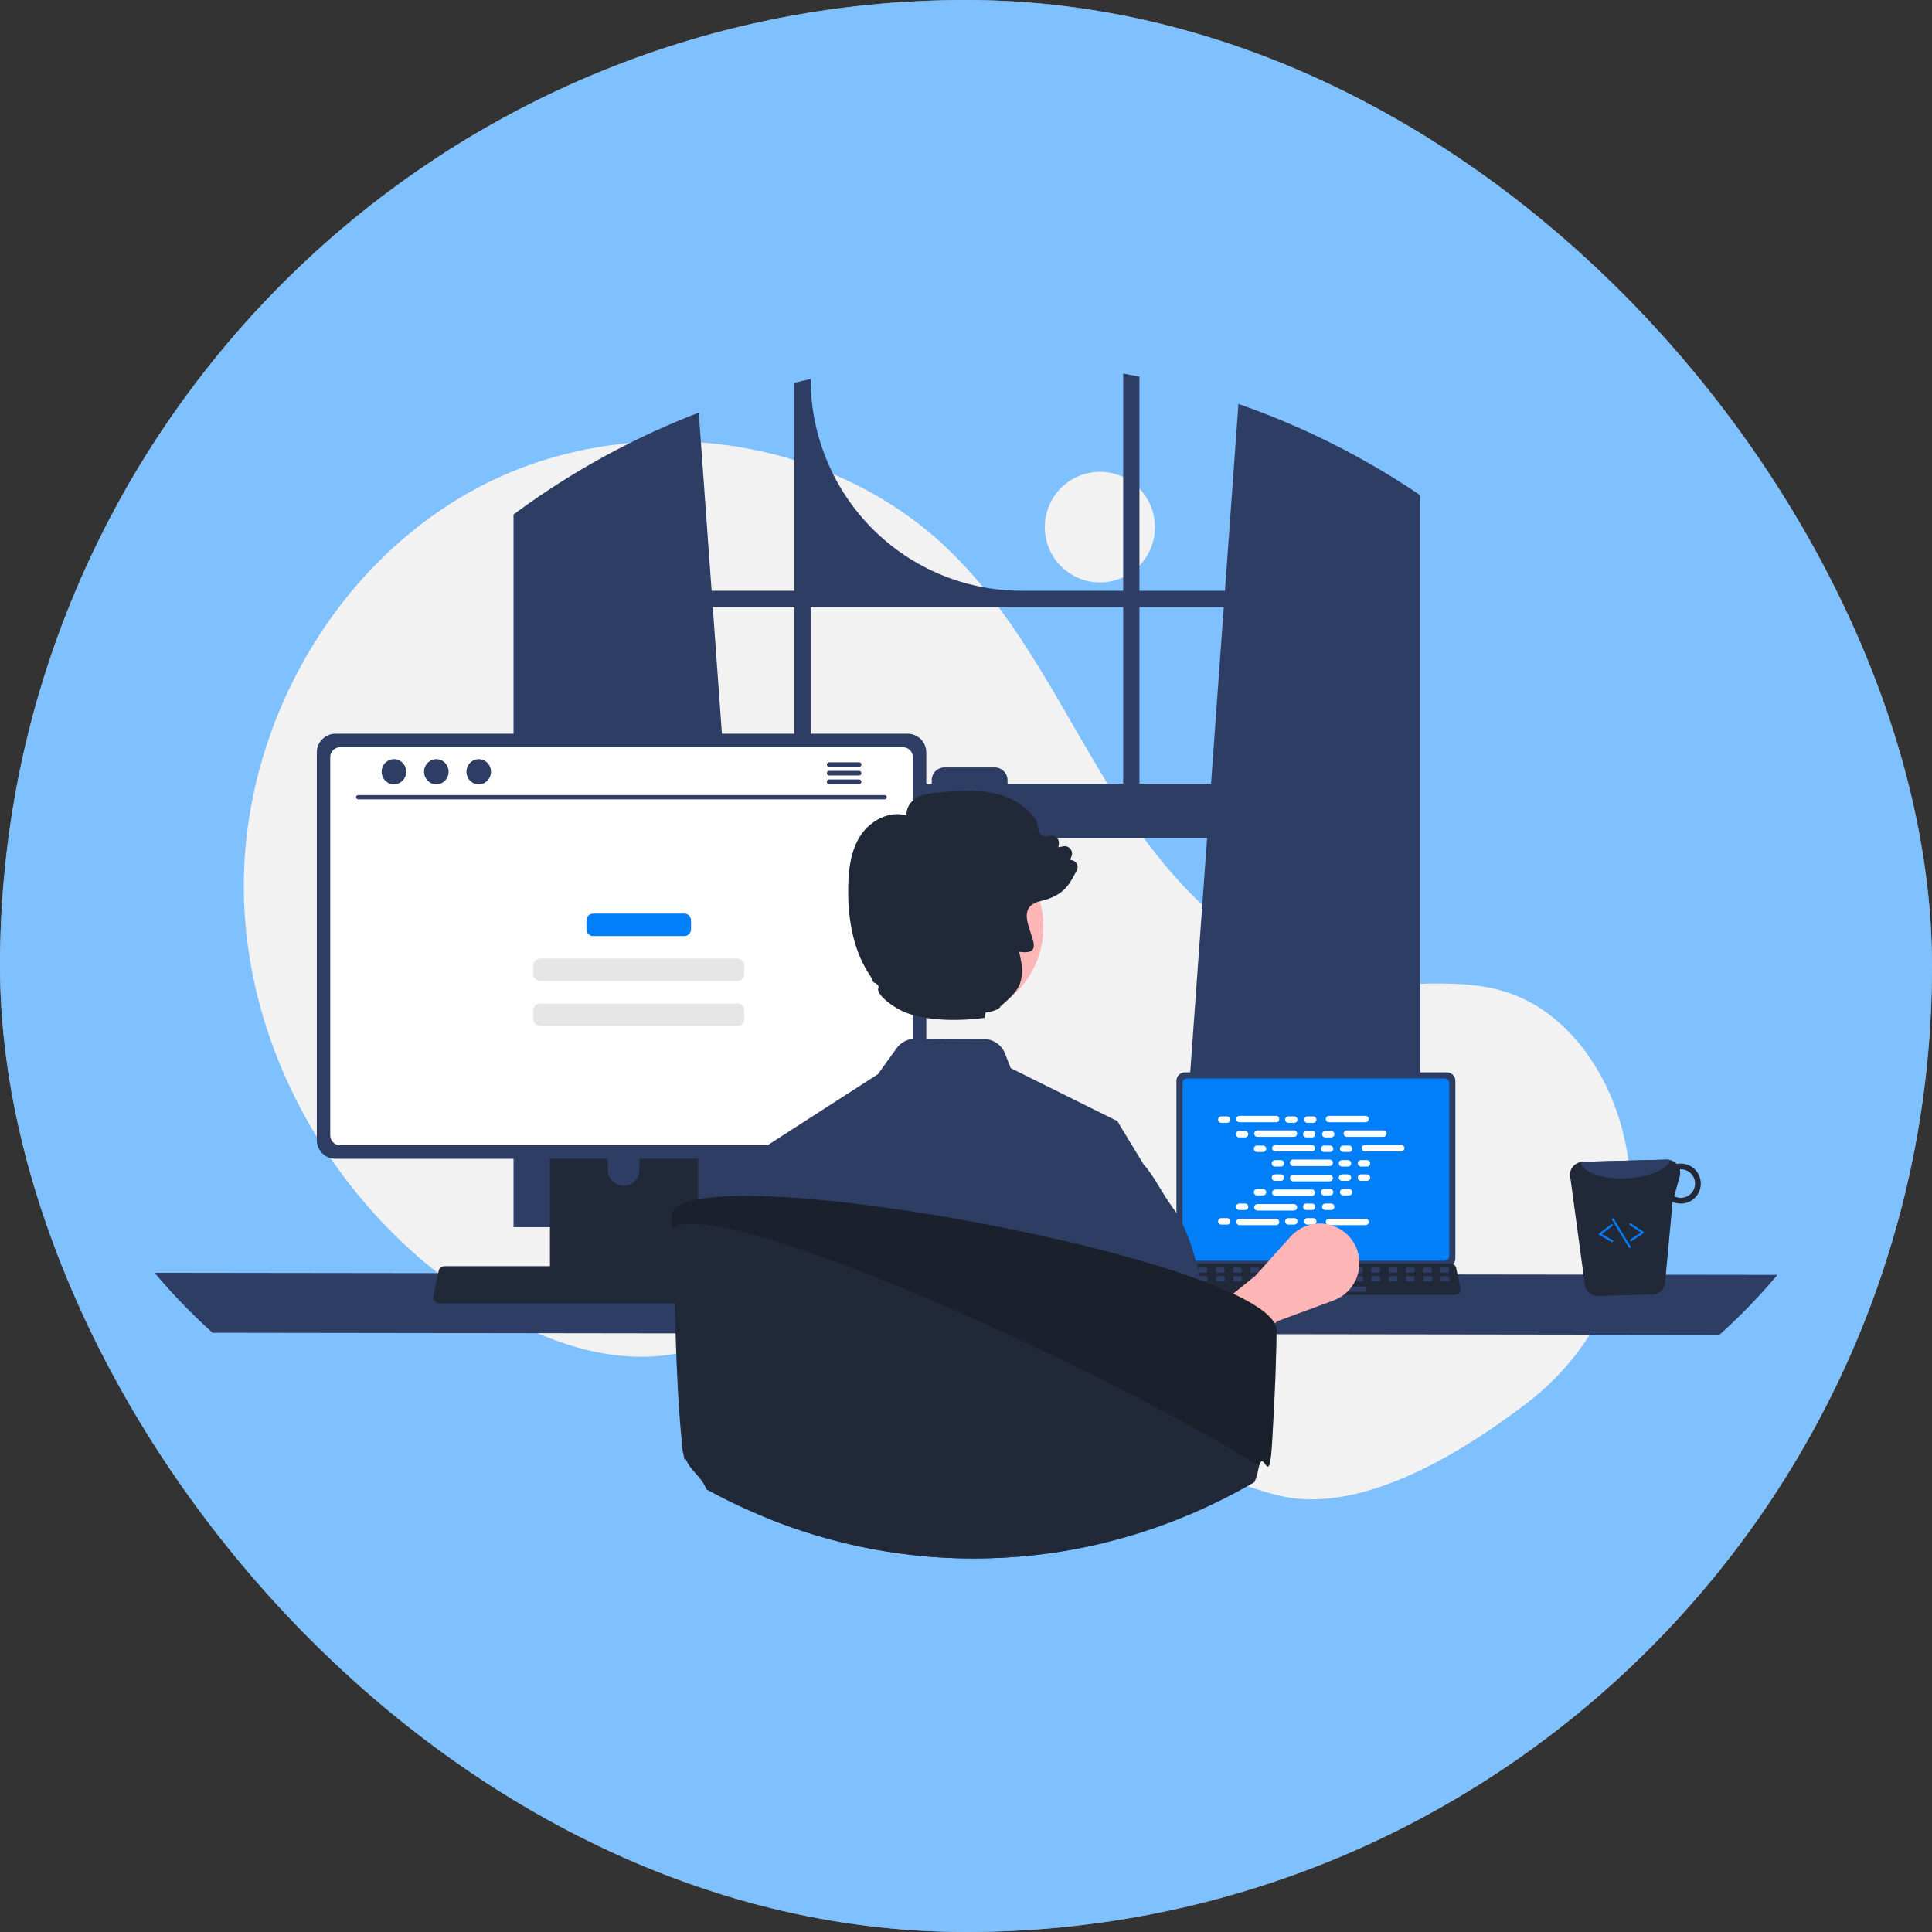 <svg width="300" height="300" viewBox="0 0 300 300" fill="none" xmlns="http://www.w3.org/2000/svg">
<rect x="0" y="0" width="300" height="300" fill="#333333" stroke="none"/>
<rect width="300" height="300" rx="150" fill="white"/>
<rect width="300" height="300" rx="150" fill="#0082FF" fill-opacity="0.5"/>
<g clip-path="url(#clip0_3314_14955)">
<path d="M170.79 90.436C175.513 90.436 179.342 86.592 179.342 81.851C179.342 77.109 175.513 73.266 170.79 73.266C166.067 73.266 162.238 77.109 162.238 81.851C162.238 86.592 166.067 90.436 170.79 90.436Z" fill="#F2F2F2"/>
<path d="M237.127 217.852C249.838 208.133 255.909 191.8 252.108 176.22C252.014 175.832 251.914 175.446 251.809 175.061C249.29 165.812 243.056 157.023 233.97 154.067C226.341 151.586 218.014 153.494 210.055 152.508C194.432 150.571 182.319 137.88 173.796 124.592C165.274 111.305 158.723 96.431 147.399 85.454C128.731 67.359 98.28 63.464 75.136 75.242C51.991 87.02 37.248 113.151 37.877 139.193C38.505 165.236 53.905 190.134 76.27 203.345C84.486 208.198 93.988 211.636 103.445 210.433C111.65 209.389 119.106 204.962 127.273 203.648C140.113 201.582 152.872 207.411 163.977 214.202C175.083 220.994 185.811 229.044 198.431 232.193C210.685 235.25 225.867 226.462 237.127 217.852Z" fill="#F2F2F2"/>
<path d="M218.864 75.787C218.586 75.601 218.304 75.424 218.025 75.244C209.97 70.072 201.337 65.871 192.304 62.727L190.209 91.735H176.93V58.492C176.094 58.318 175.252 58.154 174.41 58V91.735H158.63C149.943 91.735 141.611 88.271 135.469 82.104C129.326 75.937 125.875 67.573 125.875 58.852C125.03 59.035 124.19 59.231 123.351 59.441V91.735H110.499L108.503 64.074C99.22 67.648 90.407 72.348 82.26 78.07C82.119 78.167 81.978 78.266 81.84 78.363C81.132 78.861 80.434 79.369 79.739 79.884V190.552H117.618L116.949 181.244L113.266 130.136H187.439L183.755 181.244L183.086 190.552H220.546V76.906C219.988 76.527 219.428 76.154 218.864 75.787ZM123.351 121.696H112.657L110.681 94.269H123.351V121.696ZM174.41 121.696H156.449V121.152C156.449 120.891 156.397 120.633 156.298 120.391C156.198 120.15 156.052 119.931 155.868 119.746C155.684 119.562 155.465 119.415 155.225 119.316C154.984 119.216 154.726 119.165 154.466 119.165H146.658C146.398 119.165 146.14 119.217 145.9 119.316C145.66 119.416 145.442 119.563 145.258 119.747C145.074 119.932 144.928 120.151 144.829 120.392C144.73 120.633 144.678 120.891 144.679 121.152V121.696H125.875V94.269H174.41V121.696ZM176.93 121.696V94.269H190.027L188.05 121.696H176.93Z" fill="#2E3D64"/>
<path d="M24 197.641C26.782 200.95 29.792 204.061 33.006 206.949L266.994 207.271C270.208 204.382 273.218 201.272 276 197.962L24 197.641Z" fill="#2E3D64"/>
<path d="M182.675 167.835V195.391C182.675 195.743 182.814 196.079 183.062 196.328C183.309 196.576 183.644 196.716 183.994 196.716H224.671C225.02 196.716 225.356 196.576 225.603 196.328C225.85 196.079 225.99 195.743 225.99 195.391V167.835C225.989 167.484 225.85 167.148 225.602 166.9C225.355 166.652 225.02 166.512 224.671 166.512H183.994C183.645 166.512 183.309 166.652 183.062 166.9C182.815 167.148 182.676 167.484 182.675 167.835Z" fill="#2E3D64"/>
<path d="M183.629 168.174V195.048C183.629 195.236 183.704 195.416 183.836 195.548C183.968 195.681 184.147 195.756 184.334 195.756H224.332C224.519 195.756 224.698 195.681 224.83 195.548C224.962 195.416 225.037 195.236 225.037 195.048V168.174C225.037 167.986 224.963 167.806 224.83 167.673C224.698 167.54 224.519 167.465 224.332 167.465H184.334C184.147 167.465 183.968 167.54 183.835 167.673C183.703 167.806 183.629 167.986 183.629 168.174Z" fill="#017FF8"/>
<path d="M181.824 200.764C181.898 200.857 181.993 200.933 182.101 200.985C182.209 201.037 182.327 201.063 182.446 201.063H226.001C226.12 201.062 226.238 201.036 226.345 200.984C226.453 200.933 226.548 200.858 226.623 200.765C226.698 200.672 226.751 200.563 226.779 200.447C226.807 200.331 226.809 200.21 226.785 200.093L226.109 196.869C226.081 196.737 226.02 196.615 225.933 196.513C225.846 196.411 225.735 196.332 225.61 196.284C225.519 196.249 225.422 196.23 225.325 196.23H183.12C183.022 196.23 182.926 196.249 182.835 196.284C182.71 196.332 182.599 196.411 182.512 196.513C182.425 196.615 182.364 196.737 182.336 196.869L181.66 200.093C181.636 200.21 181.638 200.331 181.667 200.447C181.695 200.563 181.749 200.671 181.824 200.764Z" fill="#212837"/>
<path d="M223.831 197.621H224.859C224.946 197.621 225.016 197.551 225.016 197.464V196.97C225.016 196.883 224.946 196.813 224.859 196.813H223.831C223.744 196.813 223.674 196.883 223.674 196.97V197.464C223.674 197.551 223.744 197.621 223.831 197.621Z" fill="#2E3D64"/>
<path d="M221.148 197.621H222.177C222.263 197.621 222.333 197.551 222.333 197.464V196.97C222.333 196.883 222.263 196.813 222.177 196.813H221.148C221.062 196.813 220.992 196.883 220.992 196.97V197.464C220.992 197.551 221.062 197.621 221.148 197.621Z" fill="#2E3D64"/>
<path d="M218.465 197.621H219.494C219.58 197.621 219.65 197.551 219.65 197.464V196.97C219.65 196.883 219.58 196.813 219.494 196.813H218.465C218.379 196.813 218.309 196.883 218.309 196.97V197.464C218.309 197.551 218.379 197.621 218.465 197.621Z" fill="#2E3D64"/>
<path d="M215.782 197.621H216.81C216.897 197.621 216.967 197.551 216.967 197.464V196.97C216.967 196.883 216.897 196.813 216.81 196.813H215.782C215.695 196.813 215.625 196.883 215.625 196.97V197.464C215.625 197.551 215.695 197.621 215.782 197.621Z" fill="#2E3D64"/>
<path d="M213.099 197.621H214.128C214.214 197.621 214.284 197.551 214.284 197.464V196.97C214.284 196.883 214.214 196.813 214.128 196.813H213.099C213.013 196.813 212.943 196.883 212.943 196.97V197.464C212.943 197.551 213.013 197.621 213.099 197.621Z" fill="#2E3D64"/>
<path d="M210.416 197.621H211.445C211.532 197.621 211.602 197.551 211.602 197.464V196.97C211.602 196.883 211.532 196.813 211.445 196.813H210.416C210.33 196.813 210.26 196.883 210.26 196.97V197.464C210.26 197.551 210.33 197.621 210.416 197.621Z" fill="#2E3D64"/>
<path d="M207.733 197.621H208.762C208.848 197.621 208.918 197.551 208.918 197.464V196.97C208.918 196.883 208.848 196.813 208.762 196.813H207.733C207.646 196.813 207.576 196.883 207.576 196.97V197.464C207.576 197.551 207.646 197.621 207.733 197.621Z" fill="#2E3D64"/>
<path d="M205.05 197.621H206.079C206.165 197.621 206.235 197.551 206.235 197.464V196.97C206.235 196.883 206.165 196.813 206.079 196.813H205.05C204.964 196.813 204.894 196.883 204.894 196.97V197.464C204.894 197.551 204.964 197.621 205.05 197.621Z" fill="#2E3D64"/>
<path d="M202.368 197.621H203.396C203.483 197.621 203.553 197.551 203.553 197.464V196.97C203.553 196.883 203.483 196.813 203.396 196.813H202.368C202.281 196.813 202.211 196.883 202.211 196.97V197.464C202.211 197.551 202.281 197.621 202.368 197.621Z" fill="#2E3D64"/>
<path d="M199.684 197.621H200.713C200.799 197.621 200.869 197.551 200.869 197.464V196.97C200.869 196.883 200.799 196.813 200.713 196.813H199.684C199.598 196.813 199.528 196.883 199.528 196.97V197.464C199.528 197.551 199.598 197.621 199.684 197.621Z" fill="#2E3D64"/>
<path d="M197.001 197.621H198.03C198.117 197.621 198.187 197.551 198.187 197.464V196.97C198.187 196.883 198.117 196.813 198.03 196.813H197.001C196.915 196.813 196.845 196.883 196.845 196.97V197.464C196.845 197.551 196.915 197.621 197.001 197.621Z" fill="#2E3D64"/>
<path d="M194.319 197.621H195.348C195.434 197.621 195.504 197.551 195.504 197.464V196.97C195.504 196.883 195.434 196.813 195.348 196.813H194.319C194.232 196.813 194.162 196.883 194.162 196.97V197.464C194.162 197.551 194.232 197.621 194.319 197.621Z" fill="#2E3D64"/>
<path d="M191.635 197.621H192.664C192.75 197.621 192.82 197.551 192.82 197.464V196.97C192.82 196.883 192.75 196.813 192.664 196.813H191.635C191.549 196.813 191.479 196.883 191.479 196.97V197.464C191.479 197.551 191.549 197.621 191.635 197.621Z" fill="#2E3D64"/>
<path d="M188.953 197.621H189.981C190.068 197.621 190.138 197.551 190.138 197.464V196.97C190.138 196.883 190.068 196.813 189.981 196.813H188.953C188.866 196.813 188.796 196.883 188.796 196.97V197.464C188.796 197.551 188.866 197.621 188.953 197.621Z" fill="#2E3D64"/>
<path d="M186.27 197.621H187.299C187.385 197.621 187.455 197.551 187.455 197.464V196.97C187.455 196.883 187.385 196.813 187.299 196.813H186.27C186.184 196.813 186.114 196.883 186.114 196.97V197.464C186.114 197.551 186.184 197.621 186.27 197.621Z" fill="#2E3D64"/>
<path d="M183.586 197.621H184.615C184.701 197.621 184.771 197.551 184.771 197.464V196.97C184.771 196.883 184.701 196.813 184.615 196.813H183.586C183.5 196.813 183.43 196.883 183.43 196.97V197.464C183.43 197.551 183.5 197.621 183.586 197.621Z" fill="#2E3D64"/>
<path d="M223.863 198.965H224.891C224.978 198.965 225.048 198.895 225.048 198.808V198.314C225.048 198.227 224.978 198.157 224.891 198.157H223.863C223.776 198.157 223.706 198.227 223.706 198.314V198.808C223.706 198.895 223.776 198.965 223.863 198.965Z" fill="#2E3D64"/>
<path d="M221.179 198.965H222.208C222.294 198.965 222.364 198.895 222.364 198.808V198.314C222.364 198.227 222.294 198.157 222.208 198.157H221.179C221.093 198.157 221.023 198.227 221.023 198.314V198.808C221.023 198.895 221.093 198.965 221.179 198.965Z" fill="#2E3D64"/>
<path d="M218.497 198.965H219.525C219.612 198.965 219.682 198.895 219.682 198.808V198.314C219.682 198.227 219.612 198.157 219.525 198.157H218.497C218.41 198.157 218.34 198.227 218.34 198.314V198.808C218.34 198.895 218.41 198.965 218.497 198.965Z" fill="#2E3D64"/>
<path d="M215.814 198.965H216.843C216.929 198.965 216.999 198.895 216.999 198.808V198.314C216.999 198.227 216.929 198.157 216.843 198.157H215.814C215.728 198.157 215.658 198.227 215.658 198.314V198.808C215.658 198.895 215.728 198.965 215.814 198.965Z" fill="#2E3D64"/>
<path d="M213.13 198.965H214.159C214.245 198.965 214.315 198.895 214.315 198.808V198.314C214.315 198.227 214.245 198.157 214.159 198.157H213.13C213.044 198.157 212.974 198.227 212.974 198.314V198.808C212.974 198.895 213.044 198.965 213.13 198.965Z" fill="#2E3D64"/>
<path d="M210.448 198.965H211.476C211.563 198.965 211.633 198.895 211.633 198.808V198.314C211.633 198.227 211.563 198.157 211.476 198.157H210.448C210.361 198.157 210.291 198.227 210.291 198.314V198.808C210.291 198.895 210.361 198.965 210.448 198.965Z" fill="#2E3D64"/>
<path d="M207.765 198.965H208.794C208.88 198.965 208.95 198.895 208.95 198.808V198.314C208.95 198.227 208.88 198.157 208.794 198.157H207.765C207.679 198.157 207.609 198.227 207.609 198.314V198.808C207.609 198.895 207.679 198.965 207.765 198.965Z" fill="#2E3D64"/>
<path d="M205.081 198.965H206.11C206.197 198.965 206.267 198.895 206.267 198.808V198.314C206.267 198.227 206.197 198.157 206.11 198.157H205.081C204.995 198.157 204.925 198.227 204.925 198.314V198.808C204.925 198.895 204.995 198.965 205.081 198.965Z" fill="#2E3D64"/>
<path d="M202.399 198.965H203.428C203.514 198.965 203.584 198.895 203.584 198.808V198.314C203.584 198.227 203.514 198.157 203.428 198.157H202.399C202.313 198.157 202.243 198.227 202.243 198.314V198.808C202.243 198.895 202.313 198.965 202.399 198.965Z" fill="#2E3D64"/>
<path d="M199.716 198.965H200.745C200.831 198.965 200.901 198.895 200.901 198.808V198.314C200.901 198.227 200.831 198.157 200.745 198.157H199.716C199.63 198.157 199.56 198.227 199.56 198.314V198.808C199.56 198.895 199.63 198.965 199.716 198.965Z" fill="#2E3D64"/>
<path d="M197.033 198.965H198.061C198.148 198.965 198.218 198.895 198.218 198.808V198.314C198.218 198.227 198.148 198.157 198.061 198.157H197.033C196.946 198.157 196.876 198.227 196.876 198.314V198.808C196.876 198.895 196.946 198.965 197.033 198.965Z" fill="#2E3D64"/>
<path d="M194.35 198.965H195.379C195.465 198.965 195.535 198.895 195.535 198.808V198.314C195.535 198.227 195.465 198.157 195.379 198.157H194.35C194.264 198.157 194.194 198.227 194.194 198.314V198.808C194.194 198.895 194.264 198.965 194.35 198.965Z" fill="#2E3D64"/>
<path d="M191.667 198.965H192.696C192.783 198.965 192.853 198.895 192.853 198.808V198.314C192.853 198.227 192.783 198.157 192.696 198.157H191.667C191.581 198.157 191.511 198.227 191.511 198.314V198.808C191.511 198.895 191.581 198.965 191.667 198.965Z" fill="#2E3D64"/>
<path d="M188.984 198.965H190.013C190.099 198.965 190.169 198.895 190.169 198.808V198.314C190.169 198.227 190.099 198.157 190.013 198.157H188.984C188.897 198.157 188.827 198.227 188.827 198.314V198.808C188.827 198.895 188.897 198.965 188.984 198.965Z" fill="#2E3D64"/>
<path d="M186.301 198.965H187.33C187.416 198.965 187.486 198.895 187.486 198.808V198.314C187.486 198.227 187.416 198.157 187.33 198.157H186.301C186.215 198.157 186.145 198.227 186.145 198.314V198.808C186.145 198.895 186.215 198.965 186.301 198.965Z" fill="#2E3D64"/>
<path d="M183.619 198.965H184.647C184.734 198.965 184.804 198.895 184.804 198.808V198.314C184.804 198.227 184.734 198.157 184.647 198.157H183.619C183.532 198.157 183.462 198.227 183.462 198.314V198.808C183.462 198.895 183.532 198.965 183.619 198.965Z" fill="#2E3D64"/>
<path d="M201.594 200.582H212.014C212.1 200.582 212.17 200.512 212.17 200.425V199.931C212.17 199.844 212.1 199.774 212.014 199.774H201.594C201.508 199.774 201.438 199.844 201.438 199.931V200.425C201.438 200.512 201.508 200.582 201.594 200.582Z" fill="#2E3D64"/>
<path d="M190.555 173.348H189.645C189.368 173.348 189.145 173.572 189.145 173.85C189.145 174.127 189.368 174.352 189.645 174.352H190.555C190.831 174.352 191.055 174.127 191.055 173.85C191.055 173.572 190.831 173.348 190.555 173.348Z" fill="white"/>
<path d="M200.971 173.348H200.061C199.784 173.348 199.561 173.572 199.561 173.85C199.561 174.127 199.784 174.352 200.061 174.352H200.971C201.247 174.352 201.471 174.127 201.471 173.85C201.471 173.572 201.247 173.348 200.971 173.348Z" fill="white"/>
<path d="M203.922 173.348H203.012C202.736 173.348 202.512 173.572 202.512 173.85C202.512 174.127 202.736 174.352 203.012 174.352H203.922C204.199 174.352 204.422 174.127 204.422 173.85C204.422 173.572 204.199 173.348 203.922 173.348Z" fill="white"/>
<path d="M198.138 173.262H192.478C192.201 173.262 191.978 173.486 191.978 173.764C191.978 174.041 192.201 174.266 192.478 174.266H198.138C198.414 174.266 198.638 174.041 198.638 173.764C198.638 173.486 198.414 173.262 198.138 173.262Z" fill="white"/>
<path d="M212.027 173.262H206.366C206.09 173.262 205.866 173.486 205.866 173.764C205.866 174.041 206.09 174.266 206.366 174.266H212.027C212.303 174.266 212.527 174.041 212.527 173.764C212.527 173.486 212.303 173.262 212.027 173.262Z" fill="white"/>
<path d="M193.333 175.613H192.422C192.146 175.613 191.922 175.838 191.922 176.115C191.922 176.392 192.146 176.617 192.422 176.617H193.333C193.609 176.617 193.833 176.392 193.833 176.115C193.833 175.838 193.609 175.613 193.333 175.613Z" fill="white"/>
<path d="M203.75 175.613H202.839C202.563 175.613 202.339 175.838 202.339 176.115C202.339 176.392 202.563 176.617 202.839 176.617H203.75C204.026 176.617 204.25 176.392 204.25 176.115C204.25 175.838 204.026 175.613 203.75 175.613Z" fill="white"/>
<path d="M206.701 175.613H205.79C205.514 175.613 205.29 175.838 205.29 176.115C205.29 176.392 205.514 176.617 205.79 176.617H206.701C206.977 176.617 207.201 176.392 207.201 176.115C207.201 175.838 206.977 175.613 206.701 175.613Z" fill="white"/>
<path d="M200.916 175.527H195.256C194.98 175.527 194.756 175.752 194.756 176.029C194.756 176.307 194.98 176.531 195.256 176.531H200.916C201.193 176.531 201.416 176.307 201.416 176.029C201.416 175.752 201.193 175.527 200.916 175.527Z" fill="white"/>
<path d="M214.804 175.527H209.144C208.867 175.527 208.644 175.752 208.644 176.029C208.644 176.307 208.867 176.531 209.144 176.531H214.804C215.08 176.531 215.304 176.307 215.304 176.029C215.304 175.752 215.08 175.527 214.804 175.527Z" fill="white"/>
<path d="M196.111 177.879H195.2C194.924 177.879 194.7 178.104 194.7 178.381C194.7 178.658 194.924 178.883 195.2 178.883H196.111C196.387 178.883 196.611 178.658 196.611 178.381C196.611 178.104 196.387 177.879 196.111 177.879Z" fill="white"/>
<path d="M206.527 177.879H205.616C205.34 177.879 205.116 178.104 205.116 178.381C205.116 178.658 205.34 178.883 205.616 178.883H206.527C206.803 178.883 207.027 178.658 207.027 178.381C207.027 178.104 206.803 177.879 206.527 177.879Z" fill="white"/>
<path d="M209.478 177.879H208.567C208.291 177.879 208.067 178.104 208.067 178.381C208.067 178.658 208.291 178.883 208.567 178.883H209.478C209.754 178.883 209.978 178.658 209.978 178.381C209.978 178.104 209.754 177.879 209.478 177.879Z" fill="white"/>
<path d="M203.694 177.793H198.033C197.757 177.793 197.533 178.018 197.533 178.295C197.533 178.572 197.757 178.797 198.033 178.797H203.694C203.97 178.797 204.194 178.572 204.194 178.295C204.194 178.018 203.97 177.793 203.694 177.793Z" fill="white"/>
<path d="M217.582 177.793H211.922C211.646 177.793 211.422 178.018 211.422 178.295C211.422 178.572 211.646 178.797 211.922 178.797H217.582C217.859 178.797 218.082 178.572 218.082 178.295C218.082 178.018 217.859 177.793 217.582 177.793Z" fill="white"/>
<path d="M198.888 180.145H197.978C197.701 180.145 197.478 180.369 197.478 180.646C197.478 180.924 197.701 181.148 197.978 181.148H198.888C199.164 181.148 199.388 180.924 199.388 180.646C199.388 180.369 199.164 180.145 198.888 180.145Z" fill="white"/>
<path d="M209.304 180.145H208.394C208.117 180.145 207.894 180.369 207.894 180.646C207.894 180.924 208.117 181.148 208.394 181.148H209.304C209.58 181.148 209.804 180.924 209.804 180.646C209.804 180.369 209.58 180.145 209.304 180.145Z" fill="white"/>
<path d="M212.256 180.145H211.346C211.07 180.145 210.846 180.369 210.846 180.646C210.846 180.924 211.07 181.148 211.346 181.148H212.256C212.533 181.148 212.756 180.924 212.756 180.646C212.756 180.369 212.533 180.145 212.256 180.145Z" fill="white"/>
<path d="M206.471 180.059H200.811C200.534 180.059 200.311 180.283 200.311 180.561C200.311 180.838 200.534 181.062 200.811 181.062H206.471C206.747 181.062 206.971 180.838 206.971 180.561C206.971 180.283 206.747 180.059 206.471 180.059Z" fill="white"/>
<path d="M200.971 189.152H200.061C199.784 189.152 199.561 189.377 199.561 189.654C199.561 189.931 199.784 190.156 200.061 190.156H200.971C201.247 190.156 201.471 189.931 201.471 189.654C201.471 189.377 201.247 189.152 200.971 189.152Z" fill="white"/>
<path d="M203.922 189.152H203.012C202.736 189.152 202.512 189.377 202.512 189.654C202.512 189.931 202.736 190.156 203.012 190.156H203.922C204.199 190.156 204.422 189.931 204.422 189.654C204.422 189.377 204.199 189.152 203.922 189.152Z" fill="white"/>
<path d="M212.027 189.238H206.366C206.09 189.238 205.866 189.463 205.866 189.74C205.866 190.017 206.09 190.242 206.366 190.242H212.027C212.303 190.242 212.527 190.017 212.527 189.74C212.527 189.463 212.303 189.238 212.027 189.238Z" fill="white"/>
<path d="M190.555 189.152H189.645C189.368 189.152 189.145 189.377 189.145 189.654C189.145 189.931 189.368 190.156 189.645 190.156H190.555C190.831 190.156 191.055 189.931 191.055 189.654C191.055 189.377 190.831 189.152 190.555 189.152Z" fill="white"/>
<path d="M198.138 189.238H192.478C192.201 189.238 191.978 189.463 191.978 189.74C191.978 190.017 192.201 190.242 192.478 190.242H198.138C198.414 190.242 198.638 190.017 198.638 189.74C198.638 189.463 198.414 189.238 198.138 189.238Z" fill="white"/>
<path d="M193.333 186.887H192.422C192.146 186.887 191.922 187.111 191.922 187.389C191.922 187.666 192.146 187.891 192.422 187.891H193.333C193.609 187.891 193.833 187.666 193.833 187.389C193.833 187.111 193.609 186.887 193.333 186.887Z" fill="white"/>
<path d="M203.75 186.887H202.839C202.563 186.887 202.339 187.111 202.339 187.389C202.339 187.666 202.563 187.891 202.839 187.891H203.75C204.026 187.891 204.25 187.666 204.25 187.389C204.25 187.111 204.026 186.887 203.75 186.887Z" fill="white"/>
<path d="M206.701 186.887H205.79C205.514 186.887 205.29 187.111 205.29 187.389C205.29 187.666 205.514 187.891 205.79 187.891H206.701C206.977 187.891 207.201 187.666 207.201 187.389C207.201 187.111 206.977 186.887 206.701 186.887Z" fill="white"/>
<path d="M200.916 186.969H195.256C194.98 186.969 194.756 187.193 194.756 187.471C194.756 187.748 194.98 187.973 195.256 187.973H200.916C201.193 187.973 201.416 187.748 201.416 187.471C201.416 187.193 201.193 186.969 200.916 186.969Z" fill="white"/>
<path d="M196.111 184.621H195.2C194.924 184.621 194.7 184.846 194.7 185.123C194.7 185.4 194.924 185.625 195.2 185.625H196.111C196.387 185.625 196.611 185.4 196.611 185.123C196.611 184.846 196.387 184.621 196.111 184.621Z" fill="white"/>
<path d="M206.527 184.621H205.616C205.34 184.621 205.116 184.846 205.116 185.123C205.116 185.4 205.34 185.625 205.616 185.625H206.527C206.803 185.625 207.027 185.4 207.027 185.123C207.027 184.846 206.803 184.621 206.527 184.621Z" fill="white"/>
<path d="M209.478 184.621H208.567C208.291 184.621 208.067 184.846 208.067 185.123C208.067 185.4 208.291 185.625 208.567 185.625H209.478C209.754 185.625 209.978 185.4 209.978 185.123C209.978 184.846 209.754 184.621 209.478 184.621Z" fill="white"/>
<path d="M203.694 184.703H198.033C197.757 184.703 197.533 184.928 197.533 185.205C197.533 185.482 197.757 185.707 198.033 185.707H203.694C203.97 185.707 204.194 185.482 204.194 185.205C204.194 184.928 203.97 184.703 203.694 184.703Z" fill="white"/>
<path d="M198.888 182.355H197.978C197.701 182.355 197.478 182.58 197.478 182.857C197.478 183.135 197.701 183.359 197.978 183.359H198.888C199.164 183.359 199.388 183.135 199.388 182.857C199.388 182.58 199.164 182.355 198.888 182.355Z" fill="white"/>
<path d="M209.304 182.355H208.394C208.117 182.355 207.894 182.58 207.894 182.857C207.894 183.135 208.117 183.359 208.394 183.359H209.304C209.58 183.359 209.804 183.135 209.804 182.857C209.804 182.58 209.58 182.355 209.304 182.355Z" fill="white"/>
<path d="M212.256 182.355H211.346C211.07 182.355 210.846 182.58 210.846 182.857C210.846 183.135 211.07 183.359 211.346 183.359H212.256C212.533 183.359 212.756 183.135 212.756 182.857C212.756 182.58 212.533 182.355 212.256 182.355Z" fill="white"/>
<path d="M206.471 182.438H200.811C200.534 182.438 200.311 182.662 200.311 182.939C200.311 183.217 200.534 183.441 200.811 183.441H206.471C206.747 183.441 206.971 183.217 206.971 182.939C206.971 182.662 206.747 182.438 206.471 182.438Z" fill="white"/>
<path d="M185.713 215.707L181.438 208.922L194.858 198.182L200.397 192.021C201.117 191.221 202.033 190.624 203.054 190.29C204.076 189.957 205.166 189.898 206.217 190.121C207.268 190.343 208.243 190.838 209.044 191.557C209.844 192.276 210.443 193.193 210.78 194.217C211.279 195.734 211.172 197.386 210.48 198.826C209.789 200.265 208.568 201.378 207.074 201.93L198.315 205.17L185.713 215.707Z" fill="#FFB6B6"/>
<path d="M85.394 166.511V199.487H108.405V166.511C108.406 166.274 108.33 166.043 108.19 165.852C108.05 165.661 107.853 165.52 107.627 165.45C107.521 165.415 107.409 165.397 107.297 165.398H86.505C86.359 165.398 86.215 165.427 86.08 165.483C85.945 165.538 85.823 165.62 85.72 165.724C85.616 165.827 85.534 165.95 85.478 166.085C85.423 166.22 85.394 166.365 85.394 166.511ZM94.374 177.842C94.38 177.192 94.642 176.57 95.102 176.113C95.562 175.655 96.183 175.398 96.831 175.398C97.478 175.398 98.1 175.655 98.56 176.113C99.02 176.57 99.281 177.192 99.287 177.842V181.668C99.284 182.32 99.024 182.944 98.563 183.404C98.103 183.864 97.48 184.122 96.831 184.122C96.181 184.122 95.558 183.864 95.098 183.404C94.638 182.944 94.377 182.32 94.374 181.668V177.842Z" fill="#212837"/>
<path d="M85.323 198.434V201.614C85.324 201.778 85.389 201.936 85.505 202.053C85.62 202.17 85.777 202.236 85.941 202.237H107.858C108.022 202.236 108.179 202.17 108.295 202.054C108.411 201.937 108.476 201.778 108.476 201.614V198.434H85.323Z" fill="#2E3D64"/>
<path d="M49.193 116.828V177.038C49.194 177.806 49.498 178.541 50.038 179.084C50.579 179.627 51.312 179.932 52.076 179.932H140.953C141.717 179.932 142.45 179.627 142.99 179.084C143.531 178.541 143.834 177.806 143.835 177.038V116.828C143.833 116.061 143.529 115.327 142.989 114.785C142.448 114.243 141.716 113.938 140.953 113.938H52.076C51.312 113.938 50.58 114.243 50.04 114.785C49.5 115.327 49.195 116.061 49.193 116.828Z" fill="#2E3D64"/>
<path d="M51.278 117.577V176.296C51.279 176.706 51.441 177.098 51.73 177.388C52.019 177.678 52.41 177.841 52.819 177.842H140.213C140.621 177.841 141.013 177.678 141.301 177.388C141.59 177.098 141.753 176.706 141.753 176.296V117.577C141.753 117.167 141.591 116.773 141.302 116.482C141.013 116.192 140.622 116.028 140.213 116.027H52.819C52.41 116.028 52.018 116.192 51.729 116.482C51.441 116.773 51.278 117.167 51.278 117.577Z" fill="white"/>
<path d="M67.496 202.021C67.585 202.133 67.698 202.223 67.827 202.285C67.956 202.347 68.097 202.378 68.239 202.378H120.233C120.375 202.377 120.516 202.346 120.644 202.284C120.772 202.223 120.885 202.133 120.975 202.022C121.065 201.911 121.128 201.782 121.162 201.643C121.195 201.504 121.197 201.36 121.168 201.22L120.361 197.371C120.328 197.214 120.256 197.068 120.152 196.947C120.048 196.825 119.915 196.731 119.766 196.674C119.657 196.631 119.542 196.609 119.426 196.609H69.043C68.927 196.609 68.812 196.631 68.704 196.674C68.554 196.731 68.422 196.825 68.318 196.947C68.214 197.068 68.141 197.214 68.108 197.371L67.301 201.22C67.272 201.36 67.275 201.504 67.309 201.643C67.343 201.781 67.407 201.91 67.496 202.021Z" fill="#212837"/>
<path d="M137.376 124.118H55.602C55.517 124.116 55.436 124.081 55.377 124.02C55.318 123.959 55.284 123.877 55.284 123.791C55.284 123.706 55.318 123.624 55.377 123.563C55.436 123.502 55.517 123.467 55.602 123.465H137.376C137.461 123.467 137.542 123.502 137.602 123.563C137.661 123.624 137.694 123.706 137.694 123.791C137.694 123.877 137.661 123.959 137.602 124.02C137.542 124.081 137.461 124.116 137.376 124.118Z" fill="#2E3D64"/>
<path d="M61.169 121.795C62.221 121.795 63.074 120.919 63.074 119.839C63.074 118.758 62.221 117.883 61.169 117.883C60.116 117.883 59.263 118.758 59.263 119.839C59.263 120.919 60.116 121.795 61.169 121.795Z" fill="#2E3D64"/>
<path d="M67.752 121.795C68.805 121.795 69.658 120.919 69.658 119.839C69.658 118.758 68.805 117.883 67.752 117.883C66.7 117.883 65.847 118.758 65.847 119.839C65.847 120.919 66.7 121.795 67.752 121.795Z" fill="#2E3D64"/>
<path d="M74.335 121.795C75.388 121.795 76.241 120.919 76.241 119.839C76.241 118.758 75.388 117.883 74.335 117.883C73.283 117.883 72.43 118.758 72.43 119.839C72.43 120.919 73.283 121.795 74.335 121.795Z" fill="#2E3D64"/>
<path d="M133.411 118.367H128.735C128.643 118.369 128.555 118.408 128.49 118.474C128.426 118.541 128.39 118.63 128.39 118.722C128.39 118.815 128.426 118.904 128.49 118.971C128.555 119.037 128.643 119.076 128.735 119.078H133.411C133.504 119.076 133.593 119.038 133.658 118.972C133.724 118.905 133.76 118.816 133.76 118.722C133.76 118.629 133.724 118.539 133.658 118.473C133.593 118.407 133.504 118.369 133.411 118.367Z" fill="#2E3D64"/>
<path d="M133.412 119.703H128.736C128.643 119.705 128.555 119.744 128.491 119.81C128.426 119.876 128.39 119.966 128.39 120.058C128.39 120.151 128.426 120.241 128.491 120.307C128.555 120.373 128.643 120.412 128.736 120.414H133.412C133.505 120.413 133.594 120.375 133.659 120.308C133.725 120.242 133.762 120.152 133.762 120.058C133.762 119.965 133.725 119.875 133.659 119.809C133.594 119.742 133.505 119.704 133.412 119.703Z" fill="#2E3D64"/>
<path d="M133.411 121.035H128.735C128.643 121.037 128.555 121.076 128.49 121.142C128.426 121.208 128.39 121.298 128.39 121.39C128.39 121.483 128.426 121.572 128.49 121.639C128.555 121.705 128.643 121.744 128.735 121.746H133.411C133.504 121.744 133.593 121.706 133.658 121.64C133.724 121.573 133.76 121.484 133.76 121.39C133.76 121.297 133.724 121.207 133.658 121.141C133.593 121.074 133.504 121.036 133.411 121.035Z" fill="#2E3D64"/>
<path d="M246.143 199.829C246.284 200.241 246.551 200.598 246.907 200.849C247.263 201.099 247.689 201.229 248.123 201.222L256.608 201.002C257.045 200.994 257.468 200.843 257.813 200.573C258.159 200.304 258.408 199.929 258.523 199.505L259.724 186.616C260.15 186.809 260.614 186.905 261.081 186.896C261.487 186.885 261.888 186.795 262.259 186.629C262.63 186.464 262.966 186.226 263.246 185.931C263.526 185.635 263.745 185.287 263.891 184.906C264.037 184.526 264.107 184.12 264.097 183.712C264.087 183.304 263.997 182.903 263.832 182.53C263.667 182.157 263.43 181.82 263.136 181.539C262.841 181.258 262.495 181.038 262.116 180.891C261.736 180.745 261.332 180.674 260.926 180.685C260.739 180.684 260.553 180.704 260.37 180.743C260.171 180.527 259.929 180.355 259.661 180.239C259.392 180.122 259.102 180.064 258.809 180.067L245.757 180.405C245.649 180.409 245.541 180.422 245.435 180.445C245.149 180.499 244.878 180.613 244.639 180.781C244.401 180.949 244.201 181.166 244.053 181.417C243.905 181.669 243.813 181.95 243.782 182.24C243.751 182.531 243.783 182.825 243.875 183.102L246.143 199.829ZM259.97 185.74L260.824 182.669C260.922 182.314 260.924 181.94 260.831 181.584C260.872 181.584 260.909 181.564 260.95 181.564C261.536 181.552 262.103 181.773 262.526 182.18C262.95 182.587 263.195 183.145 263.209 183.733C263.223 184.321 263.003 184.891 262.6 185.317C262.196 185.743 261.64 185.991 261.054 186.007C260.675 186.018 260.301 185.926 259.97 185.74Z" fill="#212837"/>
<path d="M245.436 180.445C245.714 182.041 248.84 183.164 252.599 182.969C256.055 182.809 258.882 181.59 259.4 180.146C259.208 180.089 259.009 180.062 258.809 180.067L245.757 180.405C245.649 180.409 245.542 180.423 245.436 180.445Z" fill="#2E3D64"/>
<path d="M253.287 192.744C253.304 192.74 253.321 192.732 253.335 192.723L255.178 191.512C255.2 191.497 255.219 191.477 255.231 191.454C255.244 191.43 255.251 191.404 255.251 191.378C255.251 191.351 255.244 191.325 255.231 191.301C255.219 191.278 255.2 191.258 255.178 191.243L253.263 189.984C253.245 189.972 253.226 189.964 253.205 189.96C253.184 189.956 253.163 189.956 253.142 189.96C253.122 189.965 253.102 189.973 253.085 189.985C253.067 189.997 253.052 190.012 253.041 190.03C253.029 190.047 253.021 190.067 253.017 190.088C253.014 190.109 253.014 190.13 253.018 190.151C253.022 190.171 253.031 190.191 253.043 190.209C253.055 190.226 253.07 190.241 253.088 190.252L254.798 191.377L253.16 192.454C253.128 192.475 253.105 192.506 253.094 192.542C253.084 192.579 253.086 192.618 253.101 192.653C253.116 192.688 253.144 192.716 253.178 192.733C253.212 192.749 253.25 192.753 253.287 192.744Z" fill="#017FF8"/>
<path d="M250.378 192.88C250.409 192.873 250.436 192.856 250.458 192.832C250.479 192.808 250.493 192.778 250.497 192.746C250.501 192.715 250.496 192.682 250.482 192.654C250.468 192.625 250.446 192.601 250.418 192.585L248.72 191.608L250.361 190.383C250.378 190.371 250.392 190.355 250.403 190.337C250.414 190.319 250.421 190.299 250.424 190.278C250.427 190.257 250.426 190.236 250.421 190.215C250.416 190.195 250.407 190.176 250.394 190.159C250.382 190.142 250.366 190.127 250.348 190.117C250.33 190.106 250.31 190.099 250.289 190.095C250.268 190.092 250.247 190.093 250.227 190.099C250.206 190.104 250.187 190.113 250.17 190.125L248.332 191.496C248.311 191.512 248.294 191.533 248.283 191.557C248.271 191.581 248.266 191.608 248.268 191.635C248.269 191.661 248.278 191.687 248.292 191.71C248.306 191.732 248.325 191.751 248.348 191.764L250.259 192.864C250.295 192.885 250.337 192.891 250.378 192.88Z" fill="#017FF8"/>
<path d="M253.104 193.807C253.12 193.803 253.135 193.797 253.148 193.789C253.166 193.778 253.182 193.763 253.194 193.746C253.207 193.729 253.216 193.71 253.221 193.689C253.226 193.669 253.227 193.648 253.223 193.627C253.22 193.606 253.213 193.586 253.202 193.568L250.59 189.257C250.568 189.22 250.532 189.194 250.491 189.184C250.45 189.174 250.406 189.181 250.37 189.203C250.334 189.225 250.308 189.261 250.298 189.302C250.287 189.344 250.294 189.388 250.316 189.424L252.928 193.735C252.946 193.765 252.973 193.787 253.004 193.8C253.036 193.813 253.071 193.816 253.104 193.807Z" fill="#017FF8"/>
<path d="M106.259 141.863H92.106C91.529 141.863 91.061 142.333 91.061 142.913V144.301C91.061 144.881 91.529 145.351 92.106 145.351H106.259C106.837 145.351 107.305 144.881 107.305 144.301V142.913C107.305 142.333 106.837 141.863 106.259 141.863Z" fill="#017FF8"/>
<path d="M114.51 148.84H83.857C83.28 148.84 82.811 149.31 82.811 149.889V151.278C82.811 151.857 83.28 152.327 83.857 152.327H114.51C115.087 152.327 115.555 151.857 115.555 151.278V149.889C115.555 149.31 115.087 148.84 114.51 148.84Z" fill="#E6E6E6"/>
<path d="M114.51 155.812H83.857C83.28 155.812 82.811 156.282 82.811 156.862V158.25C82.811 158.83 83.28 159.3 83.857 159.3H114.51C115.087 159.3 115.555 158.83 115.555 158.25V156.862C115.555 156.282 115.087 155.812 114.51 155.812Z" fill="#E6E6E6"/>
<path d="M117.108 179.168L117.178 179.388L117.181 179.395L119.271 185.774L121.675 193.124L126.199 206.938L126.242 209.083V209.091L126.579 226.352L125.647 228.692L126.695 232.529C126.695 232.529 126.213 226.729 123.626 230.06C122.161 231.953 120.448 233.889 119.041 235.705C121.091 236.538 123.173 237.291 125.289 237.964C125.746 238.111 126.206 238.25 126.666 238.39C126.765 238.419 126.864 238.449 126.962 238.478C133.975 240.56 141.224 241.73 148.533 241.959C148.913 241.97 149.286 241.977 149.647 241.984C149.775 241.988 149.9 241.992 150.024 241.992C150.433 241.995 150.839 241.999 151.248 241.999C152.073 241.999 152.895 241.987 153.714 241.962C159.771 241.791 165.793 240.973 171.679 239.523C171.639 237.084 171.529 234.234 171.372 231.19C171.299 229.697 169.658 228.079 169.56 226.517C169.49 225.343 170.963 224.239 170.886 223.047C170.389 215.707 169.768 218.525 169.308 213.327C169.26 212.817 169.216 212.33 169.176 211.864C168.88 208.526 168.675 206.439 168.675 206.439L170.641 194.001L173.728 174.473L173.491 174.08L173.224 173.948L156.94 165.857L156.056 163.583C155.798 162.927 155.351 162.365 154.772 161.966C154.194 161.568 153.509 161.353 152.808 161.349L142.081 161.305C141.524 161.302 140.975 161.433 140.479 161.686C139.982 161.939 139.553 162.308 139.227 162.761L136.323 166.799L117.108 179.168Z" fill="#2E3D64"/>
<path d="M128.672 203.864L126.242 209.084L124.584 212.649L121.73 227.647L120.302 229.17L119.078 223.781L106.267 226.636C105.847 224.293 106.155 226.716 105.896 224.145C105.969 224.071 106.045 223.998 106.122 223.924C106.327 223.734 106.498 223.554 106.495 223.382C106.349 214.513 106.787 199.419 110.448 190.275C111.021 188.782 111.777 187.366 112.699 186.06C112.772 185.961 112.841 185.862 112.91 185.763C114.598 183.39 115.665 181.054 117.178 179.392V179.388C117.187 179.381 117.196 179.372 117.203 179.363C117.209 179.36 117.214 179.356 117.218 179.352L127.609 173.82L128.055 186.394L128.373 195.432L128.672 203.864Z" fill="#2E3D64"/>
<path d="M166.14 205.348L169.175 211.867L170.234 214.137L173.087 229.134L174.51 230.652L175.737 225.265L176.314 225.146L186.709 222.985L189.739 232.646C190.422 231.503 190.691 230.159 190.501 228.841C190.311 227.522 189.673 226.31 188.695 225.409C188.488 225.221 188.315 225.038 188.32 224.865C188.493 214.434 187.857 195.386 182.117 187.546C180.295 185.058 179.201 182.58 177.609 180.849C177.604 180.844 177.604 180.839 177.6 180.839L173.727 174.474L173.491 174.083L173.224 173.949L166.14 205.348Z" fill="#2E3D64"/>
<path d="M147.753 158.24C155.635 158.24 162.024 151.825 162.024 143.913C162.024 136 155.635 129.586 147.753 129.586C139.872 129.586 133.482 136 133.482 143.913C133.482 151.825 139.872 158.24 147.753 158.24Z" fill="#FFB6B6"/>
<path d="M167.042 133.906C166.932 133.788 166.798 133.692 166.65 133.627C166.502 133.561 166.343 133.526 166.181 133.524L166.395 132.925C166.465 132.737 166.484 132.533 166.45 132.335C166.416 132.137 166.33 131.952 166.201 131.798C166.072 131.644 165.904 131.528 165.716 131.46C165.527 131.393 165.324 131.377 165.127 131.414L164.346 131.565L164.419 131.041C164.447 130.846 164.425 130.647 164.353 130.463C164.281 130.28 164.163 130.118 164.01 129.994C163.857 129.87 163.675 129.788 163.481 129.756C163.287 129.725 163.088 129.744 162.904 129.813C162.737 129.879 162.557 129.907 162.377 129.894C162.198 129.881 162.023 129.828 161.867 129.739C161.709 129.653 161.573 129.533 161.467 129.388C161.361 129.243 161.287 129.076 161.252 128.9L160.979 127.582L160.951 127.511C159.625 125.292 157.075 123.678 153.956 123.087C151.179 122.556 148.332 122.826 145.587 123.08C144.498 123.183 143.268 123.299 142.243 123.929C141.372 124.469 140.635 125.549 140.786 126.639C138.08 125.807 135.178 127.469 133.74 129.565C132.036 132.061 131.757 135.186 131.713 137.63C131.591 143.411 132.779 148.14 135.236 151.69C135.415 151.947 135.46 152.484 135.815 152.664L135.742 152.545C136.139 152.745 136.542 153.066 136.392 153.41C135.959 154.401 138.832 156.59 140.856 157.314C144.549 158.635 149.459 158.523 152.912 158.047L153.033 157.227C154.279 157.057 155.157 156.732 155.403 156.224C155.839 155.851 156.211 155.516 156.534 155.208L156.537 155.205C156.544 155.198 156.556 155.188 156.563 155.182C158.123 153.68 158.484 152.825 158.648 151.523C158.805 150.246 158.526 148.951 158.241 147.784C164.243 148.716 155.877 141.366 161.469 139.945C161.534 139.925 161.599 139.909 161.665 139.896C161.828 139.858 161.992 139.819 162.148 139.774C162.905 139.568 163.629 139.257 164.301 138.851C165.864 137.896 166.379 136.63 167.186 135.202C167.303 134.999 167.352 134.763 167.326 134.53C167.3 134.297 167.201 134.079 167.042 133.906Z" fill="#212837"/>
<path d="M198.228 206.366C198.225 206.929 198.219 207.716 198.193 208.691C198.19 208.826 198.187 208.964 198.183 209.105C198.142 210.896 198.1 212.398 198.033 214.067C198.03 214.182 198.026 214.295 198.02 214.411C197.93 216.739 197.789 219.449 197.546 223.742C197.094 231.671 196.307 224.832 195.515 227.613C195.477 227.751 195.435 227.915 195.397 228.108C195.277 228.808 195.075 229.491 194.795 230.143C194.375 230.394 193.943 230.635 193.517 230.876C192.303 231.555 191.07 232.208 189.827 232.828C189.129 233.175 188.428 233.516 187.723 233.844C187.611 233.896 187.502 233.947 187.393 233.995C183.785 235.671 180.066 237.095 176.264 238.259C175.521 238.484 174.781 238.703 174.031 238.905C173.25 239.124 172.468 239.33 171.677 239.522C165.792 240.973 159.77 241.791 153.713 241.963C152.896 241.989 152.073 241.998 151.247 241.998C150.837 241.998 150.433 241.995 150.023 241.992C149.898 241.992 149.774 241.989 149.649 241.985C149.287 241.976 148.912 241.969 148.534 241.96C141.225 241.731 133.976 240.561 126.963 238.477L126.666 238.391C126.204 238.249 125.746 238.111 125.288 237.963C123.175 237.291 121.092 236.539 119.04 235.706C117.474 235.072 115.926 234.393 114.396 233.667C114.382 233.664 114.369 233.657 114.357 233.648C114.037 233.5 113.714 233.346 113.393 233.188C113.352 233.166 113.307 233.143 113.262 233.121C112.067 232.536 110.886 231.922 109.717 231.282C108.733 229.015 107.35 228.581 106.491 226.587C106.242 225.995 106.061 225.376 105.953 224.742C105.953 224.735 105.95 224.729 105.95 224.719C106.04 225.915 105.569 222.597 105.947 224.706C105.944 224.668 105.941 224.626 105.937 224.578C105.928 224.462 105.915 224.32 105.896 224.144C104.797 213.375 104.868 201.061 104.39 190.913C104.358 190.257 104.325 189.629 104.291 189.029C104.281 188.829 104.269 188.633 104.256 188.44C104.278 188.383 104.304 188.321 104.333 188.264C104.339 188.247 104.346 188.231 104.355 188.215C104.365 188.195 104.375 188.176 104.387 188.158C104.394 188.148 104.403 188.135 104.41 188.125C104.414 188.114 104.42 188.104 104.426 188.093C104.454 188.048 104.486 188 104.522 187.955C104.538 187.936 104.551 187.92 104.567 187.903C104.578 187.887 104.59 187.872 104.605 187.858C104.615 187.843 104.627 187.829 104.64 187.817C104.653 187.804 104.666 187.788 104.682 187.772C104.689 187.762 104.697 187.753 104.707 187.746C104.733 187.717 104.761 187.69 104.791 187.666C104.905 187.56 105.027 187.463 105.156 187.376C105.201 187.347 105.249 187.318 105.294 187.286C105.616 187.092 105.956 186.929 106.309 186.797C106.431 186.752 106.552 186.711 106.684 186.666C106.732 186.653 106.776 186.637 106.824 186.621C106.895 186.598 106.965 186.576 107.039 186.559C107.404 186.45 107.798 186.357 108.224 186.27C108.275 186.26 108.33 186.251 108.384 186.238C108.461 186.222 108.541 186.209 108.621 186.196C108.73 186.177 108.842 186.158 108.954 186.138C109.906 185.987 110.985 185.875 112.176 185.801C112.288 185.794 112.4 185.788 112.513 185.781C112.644 185.775 112.775 185.769 112.91 185.762C113.022 185.756 113.137 185.752 113.252 185.749C113.365 185.743 113.48 185.74 113.598 185.736C113.922 185.727 114.255 185.717 114.594 185.711C115.562 185.691 116.58 185.698 117.65 185.72C118.146 185.733 118.652 185.746 119.171 185.769C119.206 185.769 119.238 185.772 119.27 185.772C119.722 185.788 120.177 185.807 120.644 185.833C120.971 185.849 121.301 185.865 121.631 185.884C121.942 185.904 122.255 185.923 122.572 185.945C122.819 185.958 123.066 185.978 123.315 185.994C123.527 186.01 123.738 186.026 123.95 186.039L124.238 186.058C124.395 186.071 124.552 186.08 124.712 186.096C125.064 186.125 125.417 186.154 125.775 186.183C126.131 186.215 126.493 186.248 126.855 186.28C127.216 186.312 127.582 186.347 127.947 186.383C127.985 186.386 128.02 186.389 128.056 186.392C128.389 186.428 128.722 186.46 129.058 186.495C129.135 186.502 129.215 186.508 129.292 186.518C129.612 186.55 129.939 186.588 130.263 186.622C130.362 186.633 130.461 186.644 130.561 186.655C130.814 186.682 131.064 186.706 131.319 186.736C131.655 186.775 131.998 186.81 132.331 186.855C132.591 186.884 132.85 186.913 133.11 186.945C133.516 186.994 133.929 187.045 134.343 187.1C134.5 187.119 134.656 187.138 134.813 187.161C135.992 187.309 137.183 187.473 138.394 187.643C140.229 187.903 142.093 188.186 143.97 188.492C145.85 188.797 147.741 189.12 149.642 189.46C150.123 189.547 150.603 189.633 151.087 189.723C151.304 189.765 151.522 189.807 151.74 189.849C152.112 189.916 152.483 189.987 152.855 190.058C153.226 190.128 153.598 190.199 153.969 190.273C154.411 190.36 154.856 190.447 155.298 190.534C158.21 191.112 161.105 191.73 163.93 192.376C164.394 192.482 164.859 192.591 165.32 192.698C166.242 192.913 167.156 193.132 168.061 193.353C168.311 193.411 168.558 193.472 168.804 193.534C169.419 193.688 170.034 193.842 170.64 194L170.745 194.029C171.19 194.138 171.626 194.251 172.062 194.366C173.09 194.636 174.101 194.91 175.095 195.186C175.754 195.369 176.407 195.555 177.051 195.742C178.016 196.022 178.96 196.305 179.88 196.591C180.107 196.662 180.334 196.733 180.558 196.8C181.231 197.009 181.894 197.222 182.538 197.434C183.05 197.601 183.55 197.771 184.043 197.942C184.536 198.112 185.02 198.283 185.494 198.453C185.798 198.562 186.099 198.678 186.4 198.787C186.833 198.948 187.259 199.109 187.675 199.27C187.803 199.318 187.928 199.369 188.053 199.418C188.133 199.453 188.21 199.482 188.287 199.514C188.437 199.575 188.591 199.633 188.738 199.694C188.889 199.752 189.036 199.813 189.184 199.877C189.328 199.935 189.475 199.996 189.616 200.057C189.76 200.115 189.901 200.176 190.042 200.241C190.16 200.289 190.276 200.34 190.388 200.392C190.615 200.492 190.843 200.591 191.064 200.694C191.172 200.746 191.281 200.794 191.39 200.845L191.64 200.961C191.675 200.98 191.711 200.996 191.746 201.012C191.826 201.051 191.909 201.093 191.989 201.131C192.175 201.218 192.357 201.311 192.537 201.398C192.777 201.52 193.011 201.643 193.235 201.762C193.462 201.884 193.683 202.006 193.895 202.125C193.93 202.144 193.962 202.163 193.997 202.183C194.045 202.208 194.093 202.237 194.141 202.263C194.305 202.356 194.462 202.453 194.619 202.546C194.926 202.736 195.218 202.922 195.49 203.109C195.551 203.151 195.608 203.192 195.669 203.231C195.871 203.376 196.063 203.517 196.242 203.662C196.242 203.665 196.242 203.665 196.246 203.665C196.307 203.71 196.364 203.758 196.422 203.803C196.47 203.848 196.521 203.887 196.569 203.932C196.736 204.077 196.889 204.215 197.03 204.356C197.078 204.4 197.122 204.446 197.165 204.495C197.183 204.51 197.201 204.527 197.216 204.546C197.28 204.61 197.338 204.675 197.392 204.739C197.401 204.748 197.408 204.757 197.415 204.768C197.492 204.858 197.562 204.948 197.629 205.038C197.661 205.083 197.697 205.128 197.725 205.173C197.764 205.228 197.802 205.286 197.834 205.34C197.863 205.385 197.889 205.433 197.914 205.479C197.982 205.594 198.04 205.716 198.087 205.842C198.123 205.927 198.152 206.015 198.174 206.105C198.198 206.191 198.216 206.278 198.228 206.366Z" fill="#212837"/>
<path opacity="0.2" d="M198.228 206.367C198.224 206.93 198.218 207.718 198.192 208.692C198.189 208.827 198.183 208.965 198.179 209.107C198.147 210.473 198.099 212.161 198.032 214.068C198.029 214.184 198.026 214.296 198.019 214.412C197.93 216.74 197.789 219.451 197.545 223.743C197.094 231.672 196.306 224.833 195.515 227.614C193.318 226.257 190.909 224.836 188.334 223.376C187.87 223.113 187.401 222.848 186.928 222.582C181.778 219.698 176.026 216.676 170.021 213.682C169.784 213.563 169.544 213.444 169.307 213.329C155.551 206.502 140.536 199.863 128.372 195.432C126.024 194.577 123.782 193.805 121.675 193.127C117.236 191.702 113.399 190.705 110.446 190.275C107.371 189.824 105.248 189.985 104.39 190.914C104.358 190.259 104.325 189.63 104.29 189.03C104.278 188.831 104.265 188.635 104.252 188.442C104.272 188.389 104.297 188.338 104.322 188.287C104.326 188.28 104.328 188.272 104.332 188.265C104.338 188.248 104.346 188.232 104.354 188.217C104.364 188.197 104.375 188.178 104.386 188.159C104.397 188.136 104.41 188.115 104.425 188.095C104.454 188.05 104.486 188.001 104.521 187.956C104.547 187.923 104.575 187.89 104.604 187.86C104.614 187.844 104.626 187.83 104.639 187.818C104.652 187.805 104.665 187.789 104.681 187.773C104.688 187.763 104.697 187.754 104.707 187.747C104.732 187.718 104.76 187.691 104.79 187.667C104.904 187.561 105.026 187.465 105.155 187.378C105.2 187.349 105.248 187.32 105.293 187.288C105.616 187.094 105.955 186.93 106.308 186.799C106.43 186.754 106.552 186.712 106.683 186.667C106.731 186.654 106.776 186.638 106.824 186.622C106.894 186.599 106.965 186.577 107.038 186.561C107.403 186.452 107.797 186.358 108.223 186.272C108.351 186.246 108.486 186.22 108.621 186.198C108.729 186.178 108.842 186.159 108.954 186.14C109.905 185.989 110.984 185.876 112.176 185.802C112.288 185.796 112.4 185.789 112.512 185.783C112.643 185.776 112.775 185.77 112.909 185.763C113.021 185.757 113.136 185.754 113.252 185.751C113.364 185.744 113.479 185.741 113.598 185.738C113.921 185.728 114.254 185.718 114.594 185.712C115.561 185.696 116.579 185.702 117.649 185.725C118.146 185.735 118.652 185.751 119.17 185.773C119.202 185.773 119.238 185.776 119.27 185.776C119.721 185.789 120.179 185.812 120.644 185.834C120.97 185.85 121.3 185.866 121.63 185.886C121.941 185.905 122.255 185.924 122.572 185.947C122.818 185.96 123.065 185.979 123.315 185.995C123.526 186.011 123.738 186.027 123.949 186.04C124.202 186.059 124.455 186.079 124.711 186.098C125.064 186.127 125.416 186.156 125.775 186.185C126.13 186.217 126.492 186.249 126.854 186.281C127.216 186.313 127.581 186.349 127.946 186.384C127.984 186.387 128.02 186.39 128.055 186.394C128.388 186.429 128.721 186.461 129.057 186.497C130.921 186.686 132.84 186.908 134.813 187.162C135.991 187.313 137.185 187.475 138.393 187.648C140.229 187.908 142.093 188.191 143.969 188.493C145.849 188.799 147.74 189.121 149.642 189.461C150.122 189.548 150.602 189.635 151.086 189.725C151.675 189.834 152.265 189.946 152.854 190.059C153.225 190.13 153.597 190.201 153.968 190.275C154.41 190.361 154.856 190.448 155.298 190.535C158.209 191.114 161.104 191.731 163.929 192.377C164.393 192.484 164.858 192.593 165.319 192.699C166.241 192.914 167.155 193.133 168.061 193.355C168.31 193.416 168.557 193.477 168.804 193.538C169.422 193.693 170.034 193.847 170.639 194.001V194.004C170.674 194.011 170.709 194.02 170.745 194.03C171.187 194.143 171.625 194.255 172.061 194.371C173.089 194.641 174.1 194.913 175.094 195.188C175.754 195.374 176.407 195.557 177.051 195.744C178.015 196.027 178.96 196.31 179.879 196.593C180.106 196.663 180.334 196.734 180.558 196.802C181.23 197.014 181.89 197.225 182.537 197.435C183.05 197.602 183.549 197.773 184.042 197.943C184.536 198.114 185.019 198.284 185.493 198.454C185.801 198.564 186.102 198.676 186.4 198.786C186.835 198.946 187.258 199.107 187.674 199.271C187.802 199.319 187.927 199.371 188.052 199.419C188.286 199.509 188.514 199.602 188.738 199.696C188.888 199.753 189.036 199.815 189.183 199.879C189.327 199.937 189.474 199.998 189.615 200.059C189.759 200.117 189.9 200.178 190.041 200.242C190.16 200.29 190.275 200.342 190.387 200.393C190.615 200.493 190.842 200.593 191.063 200.696C191.172 200.747 191.281 200.795 191.39 200.847L191.639 200.962C191.675 200.982 191.71 200.998 191.745 201.014C192.017 201.142 192.28 201.271 192.536 201.4C192.776 201.522 193.01 201.644 193.234 201.763C193.5 201.904 193.753 202.043 193.997 202.184C194.045 202.21 194.093 202.239 194.141 202.265C194.304 202.358 194.461 202.454 194.618 202.548C194.925 202.737 195.217 202.924 195.489 203.11C195.758 203.297 196.008 203.48 196.242 203.663C196.242 203.666 196.242 203.666 196.245 203.666C196.357 203.756 196.466 203.847 196.568 203.933C196.735 204.078 196.889 204.216 197.03 204.358C197.077 204.401 197.122 204.448 197.164 204.496C197.183 204.512 197.2 204.529 197.215 204.547C197.283 204.621 197.35 204.695 197.414 204.769C197.491 204.859 197.561 204.949 197.629 205.039C197.661 205.084 197.696 205.129 197.725 205.174C197.763 205.229 197.802 205.287 197.834 205.342C197.862 205.387 197.888 205.435 197.914 205.48C197.982 205.596 198.039 205.717 198.087 205.843C198.122 205.929 198.151 206.017 198.173 206.107C198.197 206.192 198.216 206.279 198.228 206.367Z" fill="black"/>
</g>
<defs>
<clipPath id="clip0_3314_14955">
<rect width="252" height="184" fill="white" transform="translate(24 58)"/>
</clipPath>
</defs>
</svg>

